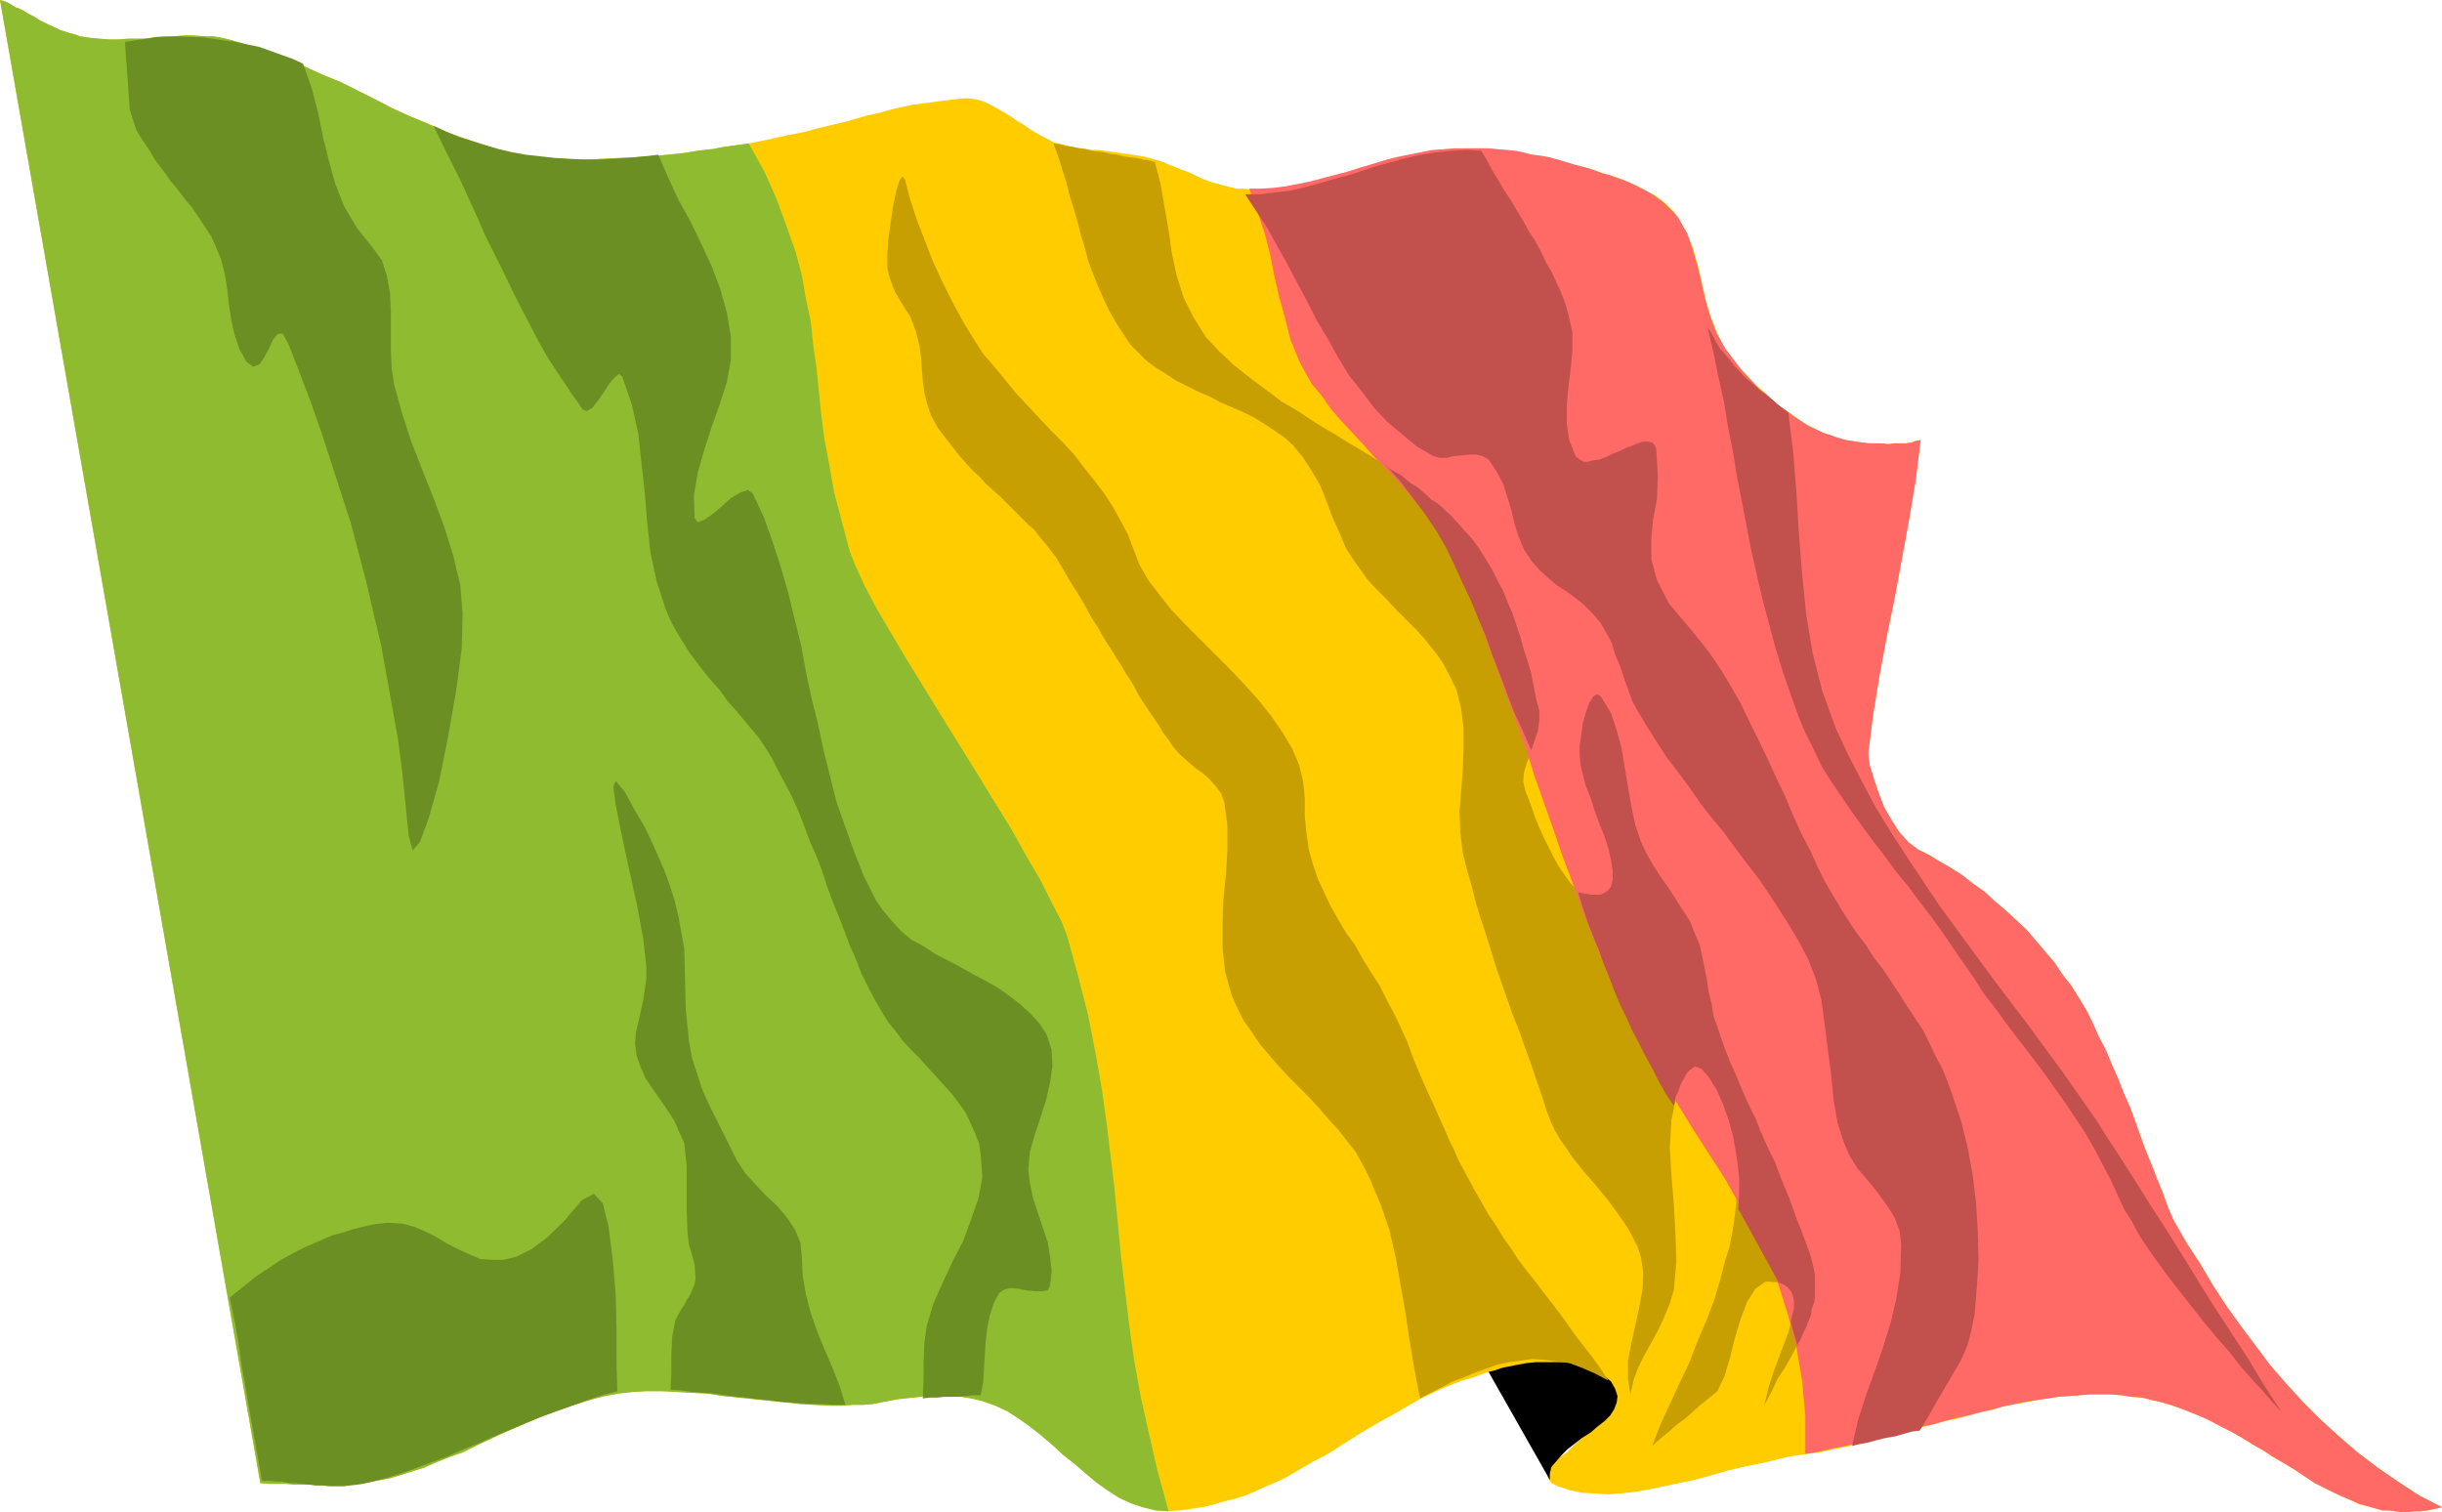 <?xml version="1.0" encoding="UTF-8" standalone="no"?>
<svg
   version="1.0"
   width="129.553mm"
   height="80.224mm"
   id="svg14"
   sodipodi:docname="Mali 2.wmf"
   xmlns:inkscape="http://www.inkscape.org/namespaces/inkscape"
   xmlns:sodipodi="http://sodipodi.sourceforge.net/DTD/sodipodi-0.dtd"
   xmlns="http://www.w3.org/2000/svg"
   xmlns:svg="http://www.w3.org/2000/svg">
  <sodipodi:namedview
     id="namedview14"
     pagecolor="#ffffff"
     bordercolor="#000000"
     borderopacity="0.25"
     inkscape:showpageshadow="2"
     inkscape:pageopacity="0.0"
     inkscape:pagecheckerboard="0"
     inkscape:deskcolor="#d1d1d1"
     inkscape:document-units="mm" />
  <defs
     id="defs1">
    <pattern
       id="WMFhbasepattern"
       patternUnits="userSpaceOnUse"
       width="6"
       height="6"
       x="0"
       y="0" />
  </defs>
  <path
     style="fill:#ffcc00;fill-opacity:1;fill-rule:evenodd;stroke:none"
     d="m 435.835,244.7 2.586,4.525 2.747,4.202 2.586,4.364 2.747,4.202 2.909,4.041 2.909,3.879 2.909,3.879 3.232,3.717 3.232,3.556 3.555,3.556 3.555,3.232 3.717,3.232 4.04,3.071 4.202,2.909 4.202,2.748 4.686,2.424 -1.454,0.323 -1.454,0.323 -1.454,0.162 h -1.131 l -1.454,0.162 h -1.293 l -1.131,-0.162 -1.293,-0.162 h -1.293 l -1.131,-0.323 -1.131,-0.323 -1.131,-0.323 -1.293,-0.323 -0.97,-0.485 -1.131,-0.485 -1.131,-0.485 -1.778,-0.808 -1.939,-0.97 -1.939,-0.97 -1.939,-1.293 -1.939,-1.293 -2.101,-1.293 -2.262,-1.293 -1.939,-1.293 -2.262,-1.293 -2.101,-1.293 -2.262,-1.293 -2.262,-1.131 -2.424,-1.293 -2.262,-0.97 -2.424,-0.97 -2.262,-0.808 -2.101,-0.646 -2.101,-0.485 -1.939,-0.485 -2.101,-0.162 -2.101,-0.323 -1.939,-0.162 h -2.262 -1.939 l -2.262,0.162 -2.101,0.162 -2.262,0.162 -1.939,0.323 -2.262,0.323 -2.262,0.485 -2.101,0.323 -2.424,0.485 -2.101,0.646 -2.262,0.485 -2.424,0.646 -2.262,0.646 -2.424,0.485 -2.262,0.646 -2.586,0.646 -2.424,0.646 -2.424,0.646 -2.424,0.646 -2.586,0.646 -2.586,0.646 -2.586,0.646 -2.586,0.485 -2.747,0.646 -2.747,0.323 -4.04,0.646 -3.878,0.97 -3.878,0.808 -3.555,0.808 -3.394,0.97 -3.555,0.97 -3.07,0.646 -3.07,0.646 -3.07,0.646 -2.747,0.485 -2.909,0.323 -2.586,0.162 -2.586,-0.162 -2.747,-0.162 -2.262,-0.485 -2.424,-0.808 -1.293,-0.646 -0.646,-0.808 -0.162,-0.97 0.485,-1.131 0.808,-0.97 1.131,-1.293 1.454,-0.97 1.454,-1.455 1.454,-1.293 1.616,-1.455 1.616,-1.293 1.293,-1.455 1.131,-1.293 0.646,-1.455 0.323,-1.293 v -1.293 l -0.485,-1.131 -0.808,-0.97 -1.131,-0.646 -1.293,-0.808 -1.454,-0.485 -1.616,-0.485 -1.778,-0.323 -1.778,-0.162 h -1.939 l -1.939,-0.162 h -1.939 l -1.778,0.162 -1.616,0.162 -1.778,0.162 -1.454,0.162 -1.293,0.323 -2.101,0.646 -2.101,0.808 -2.262,0.646 -2.101,0.808 -1.939,0.808 -2.101,0.97 -2.101,0.97 -1.939,1.131 -1.939,1.131 -1.939,1.131 -2.101,1.131 -1.939,1.131 -1.939,1.131 -1.778,1.131 -2.101,1.293 -1.939,1.293 -1.939,1.131 -1.939,0.97 -1.939,1.131 -1.939,1.131 -1.939,1.131 -2.101,0.97 -1.939,0.808 -2.101,0.97 -1.939,0.808 -2.101,0.646 -2.101,0.485 -2.101,0.646 -2.101,0.485 -2.101,0.323 -2.262,0.323 -2.424,0.162 -2.586,-0.162 -2.586,-0.646 -2.424,-0.808 -2.424,-1.131 -2.262,-1.455 -2.262,-1.616 -2.101,-1.778 -2.262,-1.94 -2.262,-1.778 -2.101,-1.94 -2.262,-1.939 -2.262,-1.778 -2.262,-1.616 -2.262,-1.455 -2.424,-1.131 -2.747,-0.97 -2.101,-0.485 -1.939,-0.323 -1.778,-0.323 h -1.778 -1.616 -1.616 l -1.454,0.323 -1.454,0.162 -1.616,0.162 -1.454,0.162 -1.778,0.323 -1.616,0.323 -1.616,0.323 -1.939,0.162 h -2.101 l -2.101,0.162 h -2.586 l -2.909,-0.162 -2.909,-0.162 -2.909,-0.323 -3.232,-0.323 -3.07,-0.323 -3.07,-0.323 -3.232,-0.323 -3.07,-0.485 -3.232,-0.162 -2.909,-0.162 -3.07,-0.162 h -3.07 l -2.747,0.162 -2.909,0.323 -2.586,0.485 -2.586,0.646 -2.586,0.808 -2.586,0.808 -2.586,0.97 -2.586,0.97 -2.747,1.131 -2.586,1.131 -2.586,1.131 -2.747,1.293 -2.424,1.131 -2.586,1.293 -2.747,0.97 -2.424,0.97 -2.586,1.131 -2.586,0.808 -2.586,0.808 -1.616,0.485 -1.778,0.323 -1.616,0.323 -1.778,0.323 -1.616,0.162 h -1.778 l -1.778,0.162 h -1.778 l -1.616,0.162 -1.778,-0.162 h -1.778 -1.778 l -1.778,-0.162 H 55.59 53.974 L 52.197,297.389 0,0 1.131,0.323 2.101,0.808 3.07,1.455 l 0.97,0.323 1.131,0.646 0.808,0.485 0.97,0.485 0.97,0.646 0.97,0.485 0.97,0.485 1.131,0.485 0.97,0.485 0.97,0.323 0.97,0.323 1.293,0.323 0.808,0.323 2.101,0.323 1.778,0.162 2.101,0.162 h 1.778 l 1.939,-0.162 h 1.778 1.939 l 1.939,-0.323 1.778,-0.162 h 1.939 l 1.939,-0.162 h 1.778 l 1.939,0.162 h 1.939 l 1.939,0.323 1.939,0.485 3.717,1.131 3.878,1.293 3.555,1.293 3.555,1.616 3.555,1.616 3.555,1.455 3.555,1.778 3.232,1.616 3.394,1.778 3.555,1.616 3.555,1.455 3.555,1.616 3.555,1.293 3.717,1.293 3.717,1.131 4.04,0.97 2.262,0.323 2.586,0.323 2.909,0.162 2.747,0.162 h 3.232 l 3.07,-0.162 3.232,-0.162 3.232,-0.162 3.07,-0.162 3.232,-0.323 3.232,-0.323 2.909,-0.485 2.909,-0.323 2.586,-0.485 2.424,-0.323 2.262,-0.323 4.04,-0.808 3.555,-0.808 3.394,-0.646 2.909,-0.808 2.747,-0.646 2.747,-0.646 2.262,-0.646 2.262,-0.646 2.262,-0.485 2.262,-0.646 2.101,-0.485 2.262,-0.485 2.424,-0.323 2.424,-0.323 2.586,-0.323 2.747,-0.323 h 1.131 l 1.293,0.162 1.293,0.323 1.131,0.485 1.293,0.646 1.131,0.646 1.131,0.646 1.293,0.808 1.131,0.808 1.131,0.646 1.131,0.808 1.293,0.808 1.131,0.646 1.293,0.646 1.131,0.646 1.131,0.323 1.293,0.323 0.97,0.323 1.131,0.162 1.293,0.162 0.97,0.162 1.131,0.162 h 1.293 l 1.131,0.162 1.131,0.162 1.293,0.162 0.97,0.162 1.293,0.162 0.97,0.162 1.131,0.162 1.131,0.162 1.131,0.323 1.293,0.323 1.454,0.485 1.131,0.485 1.293,0.485 1.131,0.485 1.293,0.485 1.131,0.485 1.293,0.646 1.131,0.485 1.293,0.485 1.293,0.323 1.131,0.323 1.293,0.323 1.293,0.323 h 1.454 l 1.293,0.162 h 2.424 l 2.424,-0.162 2.586,-0.323 2.424,-0.485 2.424,-0.485 2.424,-0.646 2.424,-0.646 2.424,-0.808 2.586,-0.646 2.262,-0.808 2.424,-0.646 2.424,-0.646 2.586,-0.485 2.424,-0.646 2.424,-0.323 2.586,-0.323 h 1.778 l 1.778,-0.162 h 1.778 1.778 l 1.778,0.162 1.778,0.162 1.616,0.162 1.778,0.162 1.616,0.323 1.778,0.323 1.616,0.323 1.778,0.323 1.778,0.485 1.616,0.485 1.616,0.485 1.778,0.323 1.454,0.485 1.131,0.323 1.293,0.485 1.454,0.485 1.293,0.323 1.293,0.485 1.293,0.646 1.293,0.485 1.293,0.646 1.293,0.808 1.131,0.485 1.131,0.808 0.97,0.808 0.97,0.97 0.97,0.97 0.808,1.131 1.616,2.909 1.293,3.232 0.97,3.394 0.808,3.556 0.808,3.556 0.97,3.232 1.293,3.232 1.616,3.232 1.131,1.293 0.97,1.293 1.131,1.455 1.131,1.131 1.131,1.293 1.454,1.293 1.293,1.131 1.293,1.293 1.293,1.131 1.454,0.97 1.454,0.97 1.293,0.97 1.616,0.97 1.454,0.808 1.616,0.646 1.616,0.646 0.808,0.323 0.97,0.323 1.131,0.162 1.131,0.162 0.97,0.323 h 1.293 l 1.131,0.162 h 1.293 l 1.293,0.162 h 1.293 l 1.131,-0.162 h 1.293 1.131 l 1.131,-0.162 0.808,-0.323 0.97,-0.162 -0.97,7.92 -1.293,7.758 -1.454,7.92 -1.454,7.92 -1.616,7.92 -1.454,7.758 -1.293,7.92 -0.97,7.758 0.323,2.424 0.808,2.586 0.97,2.909 1.131,2.909 1.616,2.748 1.454,2.263 1.778,1.939 1.939,1.455 2.262,1.131 2.101,1.293 2.262,1.293 2.262,1.455 2.262,1.778 2.101,1.455 2.101,1.939 2.101,1.778 2.101,1.939 2.101,1.94 1.939,2.263 1.778,2.101 1.939,2.263 1.616,2.424 1.778,2.263 1.616,2.586 1.454,2.424 1.293,2.586 1.131,2.586 1.454,2.748 1.131,2.748 1.293,2.909 1.131,2.909 1.293,2.909 1.131,3.071 0.97,2.748 1.131,3.071 1.131,2.748 1.131,2.909 1.131,2.748 0.97,2.748 1.131,2.586 z"
     id="path1" />
  <path
     style="fill:#c79f01;fill-opacity:1;fill-rule:evenodd;stroke:none"
     d="m 211.211,28.769 1.293,0.162 1.293,0.323 1.293,0.162 1.293,0.323 1.293,0.162 1.131,0.323 1.293,0.162 1.293,0.162 1.293,0.323 1.293,0.162 1.293,0.323 1.131,0.162 1.454,0.162 1.293,0.323 1.131,0.162 1.293,0.323 1.131,4.364 0.808,4.687 0.808,4.687 0.646,4.525 0.97,4.525 1.454,4.525 1.939,3.879 2.424,3.879 2.747,2.909 2.909,2.748 3.07,2.424 3.232,2.424 3.232,2.424 3.555,2.101 3.394,2.263 3.555,2.101 3.394,2.101 3.555,2.101 3.555,2.263 3.394,2.263 3.232,2.263 3.07,2.586 2.909,2.586 2.747,2.909 1.778,1.939 1.454,1.94 1.293,2.101 1.293,2.101 1.131,2.263 0.97,2.101 0.97,2.424 0.97,2.263 0.97,2.424 0.646,2.424 0.808,2.424 0.646,2.424 0.646,2.263 0.646,2.586 0.485,2.424 0.646,2.424 0.162,2.101 -0.323,1.939 -0.646,2.101 -0.808,2.101 -0.808,1.939 -0.646,2.101 -0.162,1.94 0.485,1.94 0.646,1.616 0.646,1.778 0.646,1.939 0.808,1.94 0.97,2.101 0.97,1.94 0.97,1.939 0.97,1.778 1.131,1.616 1.131,1.616 1.131,1.131 1.293,0.97 1.131,0.646 1.454,0.162 1.454,-0.162 1.293,-0.646 1.939,-2.424 0.323,-2.909 -0.646,-3.232 -1.454,-3.879 -1.939,-3.879 -1.939,-3.879 -1.616,-3.879 -0.485,-3.717 v -1.778 l 0.323,-2.263 0.323,-2.263 0.646,-2.263 0.646,-1.778 0.808,-1.293 0.808,-0.485 0.808,0.646 1.939,3.232 1.131,3.394 0.97,3.556 0.646,3.879 0.646,3.879 0.646,3.717 0.808,3.879 1.131,3.394 1.131,2.424 1.293,2.263 1.454,2.263 1.616,2.263 1.454,2.263 1.454,2.263 1.454,2.263 0.97,2.424 0.97,2.263 0.485,2.263 0.485,2.263 0.485,2.586 0.323,2.263 0.646,2.586 0.323,2.263 0.808,2.263 0.808,2.424 0.808,2.263 0.97,2.424 0.97,2.101 0.97,2.424 0.97,2.263 0.97,2.101 1.131,2.263 0.97,2.424 0.97,2.263 0.97,2.101 1.131,2.263 0.808,2.263 0.97,2.424 0.97,2.263 0.808,2.263 0.808,2.263 0.808,1.94 0.808,2.263 0.808,2.101 0.646,2.263 0.485,2.263 v 2.263 2.263 l -0.646,2.909 -0.97,2.748 -1.293,2.586 -1.293,2.748 -1.616,2.909 -1.616,2.424 -1.293,2.748 -1.454,2.748 0.808,-3.394 1.131,-3.556 1.454,-3.879 1.454,-3.879 0.97,-3.394 0.162,-3.071 -0.97,-2.101 -2.101,-1.455 -2.586,-0.162 -2.101,1.455 -1.616,2.586 -1.293,3.394 -1.131,3.717 -0.97,3.879 -1.131,3.879 -1.454,3.071 -1.778,1.455 -1.616,1.293 -1.616,1.455 -1.454,1.293 -1.778,1.293 -1.616,1.455 -1.616,1.293 -1.616,1.455 1.616,-4.202 1.939,-4.202 1.939,-4.202 1.939,-4.041 1.616,-4.202 1.778,-4.202 1.616,-4.202 1.293,-4.364 0.808,-3.232 0.97,-3.071 0.646,-3.394 0.485,-3.394 0.323,-3.232 0.162,-3.394 v -3.232 l -0.485,-3.232 -0.485,-2.586 -0.808,-3.071 -1.131,-3.071 -1.293,-2.909 -1.454,-2.586 -1.616,-1.616 -1.293,-0.485 -1.293,0.97 -2.262,4.526 -1.131,5.172 -0.323,5.657 0.323,5.657 0.485,5.818 0.323,5.98 0.162,5.495 -0.485,5.495 -0.808,2.748 -1.131,2.748 -1.131,2.424 -1.293,2.424 -1.454,2.586 -1.293,2.586 -0.97,2.586 -0.646,2.909 -0.485,-3.232 v -3.394 l 0.646,-3.556 0.808,-3.556 0.808,-3.717 0.646,-3.556 0.162,-3.394 -0.485,-3.232 -0.646,-1.939 -0.97,-1.94 -0.97,-1.778 -1.293,-1.94 -1.293,-1.778 -1.293,-1.778 -1.454,-1.778 -1.454,-1.778 -1.454,-1.616 -1.454,-1.778 -1.454,-1.778 -1.131,-1.778 -1.293,-1.778 -1.131,-1.939 -0.808,-1.778 -0.808,-2.101 -0.97,-3.071 -1.131,-3.232 -1.131,-3.394 -1.131,-3.071 -1.131,-3.232 -1.293,-3.232 -1.131,-3.232 -1.131,-3.232 -1.131,-3.232 -0.97,-3.232 -0.97,-3.071 -1.131,-3.394 -0.97,-3.232 -0.808,-3.232 -0.97,-3.394 -0.808,-3.232 -0.485,-4.041 -0.162,-4.202 0.323,-4.202 0.323,-4.041 0.162,-4.364 v -4.041 l -0.485,-4.041 -0.97,-3.879 -0.97,-1.94 -0.808,-1.616 -0.97,-1.778 -1.131,-1.616 -1.293,-1.616 -1.293,-1.616 -1.454,-1.616 -1.454,-1.455 -1.454,-1.455 -1.454,-1.455 -1.454,-1.616 -1.454,-1.455 -1.454,-1.455 -1.293,-1.455 -1.131,-1.616 -1.293,-1.778 -1.778,-2.748 -1.293,-3.071 -1.454,-3.232 -1.131,-3.071 -1.293,-3.232 -1.616,-2.748 -1.778,-2.748 -1.939,-2.424 -1.778,-1.616 -2.101,-1.455 -1.939,-1.293 -2.101,-1.293 -2.262,-1.131 -2.262,-0.97 -2.262,-0.97 -2.101,-1.131 -2.262,-0.97 -2.262,-1.131 -2.262,-1.131 -1.939,-1.293 -2.101,-1.293 -1.939,-1.455 -1.616,-1.616 -1.616,-1.616 -1.454,-2.263 -1.454,-2.263 -1.293,-2.263 -1.131,-2.424 -1.131,-2.586 -0.97,-2.424 -0.97,-2.586 -0.646,-2.586 -0.808,-2.586 -0.646,-2.586 -0.808,-2.748 -0.808,-2.586 -0.646,-2.586 -0.808,-2.586 -0.808,-2.586 -0.97,-2.586 z"
     id="path2" />
  <path
     style="fill:#ff6966;fill-opacity:1;fill-rule:evenodd;stroke:none"
     d="m 435.835,244.7 2.586,4.525 2.747,4.202 2.586,4.364 2.747,4.202 2.909,4.041 2.909,3.879 2.909,3.879 3.232,3.717 3.232,3.556 3.555,3.556 3.555,3.232 3.717,3.232 4.04,3.071 4.202,2.909 4.202,2.748 4.686,2.424 -1.454,0.323 -1.454,0.323 -1.454,0.162 h -1.131 l -1.454,0.162 h -1.293 l -1.131,-0.162 -1.293,-0.162 h -1.293 l -1.131,-0.323 -1.131,-0.323 -1.131,-0.323 -1.293,-0.323 -0.97,-0.485 -1.131,-0.485 -1.131,-0.485 -1.778,-0.808 -1.939,-0.97 -1.939,-0.97 -1.939,-1.293 -1.939,-1.293 -2.101,-1.293 -2.262,-1.293 -1.939,-1.293 -2.262,-1.293 -2.101,-1.293 -2.262,-1.293 -2.262,-1.131 -2.424,-1.293 -2.262,-0.97 -2.424,-0.97 -2.262,-0.808 -2.101,-0.646 -2.101,-0.485 -1.939,-0.485 -2.101,-0.162 -2.101,-0.323 -2.101,-0.162 h -2.101 -2.101 l -2.101,0.162 -2.101,0.162 -2.262,0.162 -1.939,0.323 -2.262,0.323 -2.262,0.323 -2.101,0.485 -2.424,0.485 -2.262,0.646 -2.262,0.485 -2.262,0.646 -2.424,0.485 -2.424,0.646 -2.262,0.646 -2.424,0.485 -2.586,0.808 -2.424,0.646 -2.424,0.485 -2.586,0.646 -2.586,0.646 -2.586,0.646 -2.586,0.485 -2.747,0.646 -2.747,0.485 v -7.596 l -0.646,-7.111 -1.131,-6.627 -1.616,-6.303 -1.939,-6.142 -2.262,-5.657 -2.586,-5.495 -3.07,-5.172 -2.909,-5.172 -3.232,-5.01 -3.232,-5.01 -3.07,-5.01 -3.232,-5.01 -3.07,-5.334 -2.909,-5.334 -2.586,-5.495 -2.424,-5.495 -2.262,-5.657 -2.262,-5.657 -1.939,-5.495 -2.101,-5.495 -1.939,-5.657 -1.939,-5.495 -1.939,-5.495 -1.778,-5.657 -1.939,-5.495 -2.101,-5.495 -1.939,-5.495 -2.101,-5.657 -2.101,-5.657 -2.424,-5.495 -2.262,-5.657 -1.131,-2.263 -1.616,-2.424 -1.616,-2.424 -1.939,-2.263 -2.101,-2.424 -2.262,-2.586 -2.262,-2.424 -2.424,-2.424 -2.262,-2.586 -2.262,-2.424 -2.262,-2.424 -2.101,-2.424 -1.778,-2.586 -1.939,-2.263 -1.293,-2.263 -1.293,-2.424 -1.778,-4.364 -1.131,-4.525 -1.131,-4.041 -0.97,-4.202 -0.808,-4.202 -1.131,-4.364 -1.454,-4.364 -1.616,-4.525 h 2.424 l 2.424,-0.162 2.586,-0.323 2.424,-0.485 2.424,-0.485 2.424,-0.646 2.424,-0.646 2.586,-0.646 2.424,-0.808 2.262,-0.646 2.586,-0.808 2.424,-0.646 2.424,-0.485 2.424,-0.485 2.424,-0.485 2.586,-0.162 1.778,-0.162 h 1.778 1.778 1.778 1.778 l 1.616,0.162 1.778,0.162 1.778,0.162 1.616,0.323 1.778,0.485 1.616,0.162 1.778,0.323 1.778,0.485 1.616,0.485 1.616,0.485 1.778,0.485 1.293,0.323 1.293,0.485 1.293,0.485 1.454,0.323 1.131,0.485 1.454,0.485 1.293,0.485 1.293,0.646 1.293,0.646 1.293,0.646 0.97,0.646 1.131,0.808 1.131,0.808 0.97,0.97 0.97,0.97 0.808,0.97 1.778,3.071 1.131,3.232 0.97,3.394 0.808,3.394 0.808,3.556 0.97,3.232 1.293,3.394 1.778,3.071 0.97,1.293 0.97,1.293 1.131,1.455 1.131,1.293 1.293,1.293 1.131,1.293 1.454,1.131 1.293,1.131 1.293,1.131 1.454,0.97 1.454,1.131 1.454,0.97 1.454,0.97 1.454,0.646 1.616,0.808 1.616,0.485 0.808,0.323 1.131,0.323 0.97,0.323 1.131,0.162 1.131,0.162 1.131,0.162 1.293,0.162 h 1.293 1.293 l 1.293,0.162 1.131,-0.162 h 1.293 1.131 l 1.131,-0.162 0.808,-0.323 0.97,-0.162 -0.97,7.92 -1.293,7.758 -1.454,7.92 -1.454,7.92 -1.616,7.92 -1.454,7.758 -1.293,7.92 -0.97,7.758 0.323,2.424 0.808,2.586 0.97,2.909 1.131,2.909 1.616,2.748 1.454,2.263 1.778,1.939 1.939,1.455 2.262,1.131 2.101,1.293 2.262,1.293 2.262,1.455 2.262,1.778 2.101,1.455 2.101,1.939 2.101,1.778 2.101,1.939 2.101,1.94 1.939,2.263 1.778,2.101 1.939,2.263 1.616,2.424 1.778,2.263 1.616,2.586 1.454,2.424 1.293,2.586 1.131,2.586 1.454,2.748 1.131,2.748 1.293,2.909 1.131,2.909 1.293,2.909 1.131,3.071 0.97,2.748 1.131,3.071 1.131,2.748 1.131,2.909 1.131,2.748 0.97,2.748 1.131,2.586 z"
     id="path3" />
  <path
     style="fill:#8ebb2f;fill-opacity:1;fill-rule:evenodd;stroke:none"
     d="m 234.32,303.046 -2.586,-0.162 -2.586,-0.646 -2.424,-0.808 -2.424,-1.131 -2.262,-1.455 -2.262,-1.616 -2.101,-1.778 -2.262,-1.94 -2.262,-1.778 -2.101,-1.94 -2.262,-1.939 -2.262,-1.778 -2.262,-1.616 -2.262,-1.455 -2.424,-1.131 -2.747,-0.97 -2.101,-0.485 -1.939,-0.323 -1.778,-0.323 h -1.778 -1.616 -1.616 l -1.454,0.323 -1.454,0.162 -1.616,0.162 -1.454,0.162 -1.778,0.323 -1.616,0.323 -1.616,0.323 -1.939,0.162 h -2.101 l -2.101,0.162 h -2.586 l -2.909,-0.162 -2.909,-0.162 -2.909,-0.323 -3.232,-0.323 -3.07,-0.323 -3.07,-0.323 -3.232,-0.323 -3.07,-0.485 -3.232,-0.162 -2.909,-0.162 -3.07,-0.162 h -3.07 l -2.747,0.162 -2.909,0.323 -2.586,0.485 -2.586,0.646 -2.586,0.808 -2.586,0.808 -2.586,0.97 -2.586,0.97 -2.747,1.131 -2.586,1.131 -2.586,1.131 -2.747,1.293 -2.424,1.131 -2.586,1.293 -2.747,0.97 -2.424,0.97 -2.586,1.131 -2.586,0.808 -2.586,0.808 -1.616,0.485 -1.778,0.323 -1.616,0.323 -1.778,0.323 -1.616,0.162 h -1.778 l -1.778,0.162 h -1.778 l -1.616,0.162 -1.778,-0.162 h -1.778 -1.778 l -1.778,-0.162 H 55.59 53.974 L 52.197,297.389 0,0 1.131,0.323 2.101,0.808 3.07,1.455 l 0.97,0.323 1.131,0.646 0.808,0.485 0.97,0.485 0.97,0.646 0.97,0.485 0.97,0.485 1.131,0.485 0.97,0.485 0.97,0.323 0.97,0.323 1.293,0.323 0.808,0.323 2.101,0.323 1.778,0.162 2.101,0.162 h 1.778 l 1.939,-0.162 h 1.778 1.939 l 1.939,-0.323 1.778,-0.162 h 1.939 l 1.939,-0.162 h 1.778 l 1.939,0.162 h 1.939 l 1.939,0.323 1.939,0.485 3.717,1.131 3.878,1.293 3.555,1.293 3.555,1.616 3.555,1.616 3.555,1.455 3.555,1.778 3.232,1.616 3.394,1.778 3.555,1.616 3.555,1.455 3.555,1.616 3.555,1.293 3.717,1.293 3.717,1.131 4.04,0.97 2.262,0.323 2.586,0.323 2.909,0.162 2.747,0.162 h 3.232 l 3.07,-0.162 3.232,-0.162 3.232,-0.162 3.07,-0.162 3.232,-0.323 3.232,-0.323 2.909,-0.485 2.909,-0.323 2.586,-0.485 2.424,-0.323 2.262,-0.323 3.232,5.818 2.424,5.495 1.939,5.334 1.778,5.01 1.293,4.849 0.808,4.687 0.97,4.525 0.485,4.687 0.646,4.525 0.485,4.687 0.485,4.849 0.646,4.849 0.97,5.172 0.97,5.495 1.454,5.495 1.616,6.142 1.131,2.909 1.778,3.879 2.262,4.364 2.747,4.687 3.232,5.495 3.394,5.495 3.555,5.818 3.717,5.98 3.717,5.98 3.555,5.818 3.394,5.495 3.07,5.495 2.747,4.687 2.262,4.525 1.939,3.717 1.131,2.909 2.262,8.243 1.939,7.596 1.454,7.435 1.293,7.273 0.97,6.95 0.808,6.627 0.808,6.788 0.646,6.788 0.646,6.627 0.808,6.788 0.808,6.788 0.97,6.95 1.293,7.273 1.616,7.273 1.778,7.758 z"
     id="path4" />
  <path
     style="fill:#000000;fill-opacity:1;fill-rule:evenodd;stroke:none"
     d="m 310.756,296.743 -12.282,-21.658 1.293,-0.323 1.454,-0.485 1.616,-0.323 1.616,-0.323 1.778,-0.323 1.778,-0.162 h 1.778 1.778 1.778 l 1.778,0.162 1.454,0.323 1.616,0.485 1.454,0.485 1.293,0.808 1.131,0.808 0.97,0.808 0.808,1.455 0.485,1.455 -0.162,1.293 -0.485,1.293 -0.808,1.293 -1.131,1.131 -1.454,1.131 -1.293,1.131 -1.778,1.131 -1.454,1.131 -1.454,1.131 -1.293,1.293 -0.97,1.131 -0.97,1.131 -0.323,1.293 v 1.293 z"
     id="path5" />
  <path
     style="fill:#6c8f24;fill-opacity:1;fill-rule:evenodd;stroke:none"
     d="m 25.048,8.404 0.323,4.525 0.323,4.525 0.323,4.525 1.293,4.041 0.97,1.616 0.97,1.455 0.97,1.455 0.808,1.455 1.131,1.455 0.97,1.293 0.97,1.455 1.131,1.293 1.131,1.455 0.97,1.293 1.131,1.293 0.97,1.455 0.97,1.455 0.97,1.455 0.97,1.455 0.808,1.778 1.131,2.748 0.808,3.071 0.485,3.071 0.323,3.071 0.485,3.071 0.646,2.909 0.97,2.909 1.454,2.586 1.293,0.97 1.293,-0.485 0.97,-1.455 0.97,-1.778 0.808,-1.778 0.97,-1.131 h 0.97 l 1.131,2.101 2.262,5.818 2.262,5.98 2.101,5.98 1.939,5.98 1.939,5.98 1.939,5.98 1.616,6.142 1.616,6.142 1.454,6.303 1.454,6.142 1.131,6.303 1.131,6.303 1.131,6.303 0.808,6.303 0.646,6.303 0.646,6.465 0.808,3.071 1.454,-1.616 1.778,-4.849 2.101,-7.435 1.778,-8.889 1.616,-9.213 1.131,-8.566 0.162,-6.95 -0.485,-5.818 -1.454,-5.98 -1.778,-5.657 -2.101,-5.657 -2.262,-5.657 -2.262,-5.818 -1.778,-5.495 -1.616,-5.818 -0.485,-3.232 -0.162,-3.556 v -3.879 -3.879 l -0.162,-3.717 -0.646,-3.556 -0.97,-3.071 -1.778,-2.424 L 71.589,45.74 69.003,41.376 67.226,36.85 65.933,32.163 64.802,27.638 63.832,22.789 62.539,17.779 60.762,12.768 58.661,11.799 56.398,10.99 54.136,10.182 51.874,9.374 49.45,8.889 47.187,8.404 44.763,8.081 42.501,7.758 40.238,7.435 H 37.976 L 35.714,7.273 33.451,7.435 h -2.101 l -2.101,0.323 -2.101,0.323 -2.101,0.323 z"
     id="path6" />
  <path
     style="fill:#6c8f24;fill-opacity:1;fill-rule:evenodd;stroke:none"
     d="m 134.451,278.641 0.162,-3.394 v -3.556 l 0.162,-3.556 0.646,-3.394 0.485,-0.97 0.646,-1.131 0.646,-0.97 0.485,-0.97 0.646,-0.97 0.485,-1.131 0.485,-1.131 0.162,-1.131 -0.162,-2.586 -0.485,-1.94 -0.646,-2.101 -0.323,-2.586 -0.162,-4.364 v -4.687 -4.364 l -0.485,-4.525 -0.97,-2.101 -0.97,-2.263 -1.454,-2.263 -1.454,-2.101 -1.454,-2.101 -1.454,-2.101 -0.97,-2.263 -0.808,-2.263 -0.323,-2.424 0.162,-2.263 0.485,-2.101 0.485,-2.101 0.485,-2.263 0.323,-2.101 0.323,-2.263 V 193.788 l -0.646,-5.657 -1.293,-6.95 -1.616,-7.273 -1.454,-6.788 -1.131,-5.657 -0.485,-3.717 0.485,-1.131 1.778,2.101 2.101,3.879 1.939,3.232 1.454,3.071 1.293,2.909 1.131,2.586 1.131,3.071 0.97,3.071 0.808,3.394 1.131,6.303 0.162,6.303 0.162,6.142 0.646,6.303 0.646,3.394 0.97,2.909 0.97,3.071 1.293,2.909 1.454,2.909 1.454,2.909 1.454,2.909 1.454,2.909 1.616,2.424 1.939,2.101 2.101,2.263 2.262,2.101 1.939,2.263 1.616,2.424 1.131,2.586 0.323,2.909 0.162,3.879 0.646,3.717 0.97,3.717 1.293,3.717 1.454,3.556 1.616,3.717 1.454,3.717 1.131,3.717 h -2.262 l -2.262,-0.162 h -2.262 l -2.101,-0.162 -2.262,-0.162 -2.101,-0.162 -2.262,-0.323 -2.101,-0.162 -2.262,-0.323 -2.101,-0.162 -2.262,-0.323 -2.101,-0.323 -2.262,-0.162 -2.101,-0.162 -2.262,-0.323 z"
     id="path7" />
  <path
     style="fill:#6c8f24;fill-opacity:1;fill-rule:evenodd;stroke:none"
     d="m 52.52,296.905 h 1.293 l 1.454,0.162 h 1.293 l 1.454,0.323 h 1.293 l 1.454,0.162 1.293,0.162 1.293,0.162 h 1.454 l 1.293,0.162 h 1.293 1.454 l 1.293,-0.162 1.454,-0.162 1.131,-0.162 1.454,-0.323 3.07,-0.808 3.232,-0.97 3.07,-1.131 3.07,-1.131 3.07,-1.131 2.909,-1.293 3.232,-1.293 2.909,-1.293 3.07,-1.293 3.07,-1.293 3.07,-1.293 3.07,-1.131 3.232,-1.131 3.07,-1.131 3.394,-1.131 3.07,-0.808 -0.162,-5.334 v -6.788 l -0.162,-7.435 -0.646,-7.273 -0.808,-6.303 -1.131,-4.526 -1.778,-1.939 -2.424,1.293 -3.717,4.364 -3.394,3.232 -3.07,2.263 -2.909,1.455 -2.586,0.646 h -2.424 l -2.262,-0.162 -2.262,-0.97 -2.101,-0.97 -2.262,-1.131 -2.101,-1.293 -2.262,-1.131 -2.262,-0.97 -2.424,-0.646 -2.909,-0.162 -2.909,0.323 -2.101,0.485 -1.939,0.485 -1.939,0.646 -1.939,0.485 -1.939,0.808 -1.778,0.808 -1.939,0.808 -1.616,0.808 -1.778,0.97 -1.778,0.97 -1.616,1.131 -1.778,1.131 -1.616,1.131 -1.616,1.293 -1.616,1.293 -1.778,1.455 0.97,4.525 0.808,4.526 0.646,4.687 0.808,4.525 0.808,4.687 0.808,4.687 0.808,4.364 0.808,4.687 z"
     id="path8" />
  <path
     style="fill:#6c8f24;fill-opacity:1;fill-rule:evenodd;stroke:none"
     d="m 86.941,25.213 1.778,3.717 1.778,3.556 1.778,3.556 1.616,3.556 1.778,3.879 1.616,3.717 1.778,3.556 1.778,3.556 1.778,3.717 1.778,3.556 1.778,3.394 1.939,3.717 1.939,3.394 2.262,3.394 2.262,3.394 2.262,3.232 0.808,0.323 1.131,-0.646 1.131,-1.455 1.131,-1.616 1.131,-1.778 1.131,-1.293 0.808,-0.646 0.646,0.485 1.939,5.657 1.293,5.818 0.646,5.98 0.646,5.818 0.485,5.98 0.646,5.98 1.293,5.98 1.778,5.495 0.97,2.263 1.131,2.101 1.293,2.101 1.293,2.101 1.454,1.939 1.454,1.94 1.616,1.939 1.616,1.778 1.454,2.101 1.616,1.778 1.616,1.939 1.616,1.94 1.616,1.94 1.293,1.939 1.293,2.101 1.131,2.263 1.454,2.748 1.454,2.748 1.293,2.909 1.131,2.909 1.131,3.071 1.293,2.909 1.131,2.909 0.97,3.071 1.131,3.071 1.131,2.748 1.131,2.909 1.131,3.071 1.293,2.909 1.131,2.909 1.454,2.909 1.454,2.748 1.131,1.94 1.293,2.101 1.454,1.778 1.454,1.94 1.616,1.778 1.778,1.778 1.616,1.778 1.616,1.778 1.616,1.778 1.616,1.778 1.454,1.939 1.293,1.778 0.97,2.101 0.97,2.101 0.808,2.101 0.323,2.263 0.323,4.525 -0.808,4.202 -1.454,4.202 -1.616,4.364 -2.101,4.041 -1.939,4.202 -1.939,4.364 -1.293,4.364 -0.485,3.394 -0.162,3.879 v 3.717 l -0.162,3.556 1.454,-0.162 h 1.454 l 1.454,-0.162 h 1.454 1.616 l 1.454,-0.162 1.293,-0.162 h 1.454 l 0.485,-2.586 0.162,-2.748 0.162,-2.586 0.162,-2.748 0.323,-2.748 0.485,-2.424 0.808,-2.586 1.131,-2.101 0.97,-0.646 1.293,-0.323 1.616,0.162 1.616,0.323 1.616,0.162 h 1.454 l 1.131,-0.162 0.485,-0.97 0.323,-2.909 -0.323,-2.909 -0.485,-2.909 -0.97,-2.909 -0.97,-2.909 -0.97,-2.909 -0.646,-3.071 -0.323,-2.748 0.323,-3.556 0.97,-3.394 1.131,-3.394 1.131,-3.556 0.808,-3.556 0.485,-3.394 -0.162,-3.071 -0.97,-3.071 -1.454,-2.263 -1.939,-2.101 -1.939,-1.778 -2.101,-1.616 -2.262,-1.616 -2.586,-1.455 -2.424,-1.293 -2.586,-1.455 -2.424,-1.293 -2.586,-1.293 -2.424,-1.616 -2.424,-1.293 -2.101,-1.778 -1.778,-1.94 -1.778,-2.101 -1.454,-2.101 -2.424,-4.849 -1.939,-4.849 -1.778,-5.01 -1.778,-5.01 -1.293,-5.172 -1.293,-5.172 -1.131,-5.334 -1.293,-5.172 -1.131,-5.334 -0.97,-5.334 -1.293,-5.172 -1.293,-5.334 -1.454,-5.01 -1.616,-5.01 -1.778,-5.01 -2.262,-4.849 -0.97,-0.646 -1.454,0.485 -1.939,1.131 -1.778,1.616 -1.939,1.616 -1.616,1.131 -1.293,0.485 -0.646,-0.808 -0.162,-4.525 0.808,-4.687 1.293,-4.525 1.454,-4.525 1.616,-4.525 1.454,-4.525 0.808,-4.525 v -4.525 l -0.808,-4.849 -1.293,-4.687 -1.778,-4.687 -2.101,-4.525 -2.101,-4.364 -2.424,-4.364 -2.101,-4.525 -1.939,-4.525 -2.909,0.323 -3.07,0.323 -3.07,0.162 -2.909,0.162 h -2.909 l -2.909,-0.162 -2.909,-0.162 -2.909,-0.323 -2.909,-0.323 -2.747,-0.485 -2.747,-0.646 -2.747,-0.808 -2.586,-0.808 -2.747,-0.808 -2.586,-1.131 -2.424,-1.131 z"
     id="path9" />
  <path
     style="fill:#c79f01;fill-opacity:1;fill-rule:evenodd;stroke:none"
     d="m 181.477,36.042 -0.485,-0.646 -0.646,0.808 -0.646,2.101 -0.646,3.071 -0.485,3.394 -0.485,3.394 -0.162,3.071 v 2.424 l 0.323,1.616 0.646,1.778 0.646,1.616 0.97,1.616 0.97,1.616 0.97,1.455 0.646,1.616 0.646,1.778 0.646,2.748 0.323,2.424 0.162,2.424 0.162,2.101 0.323,2.263 0.485,2.101 0.808,2.424 1.293,2.424 0.97,1.293 1.131,1.455 1.131,1.455 1.131,1.455 1.293,1.455 1.293,1.455 1.454,1.293 1.293,1.455 1.454,1.293 1.454,1.293 1.454,1.455 1.293,1.293 1.454,1.455 1.293,1.293 1.293,1.131 1.131,1.455 1.616,1.94 1.616,2.101 1.454,2.424 1.293,2.263 1.454,2.263 1.454,2.424 1.293,2.424 1.454,2.263 0.808,1.455 0.97,1.616 0.97,1.455 0.97,1.616 0.97,1.455 0.808,1.455 0.97,1.455 0.97,1.616 0.808,1.616 0.97,1.455 0.97,1.455 0.97,1.455 1.131,1.616 0.808,1.455 1.131,1.455 0.97,1.455 1.131,1.293 1.616,1.455 1.454,1.293 1.616,1.131 1.454,1.293 1.293,1.455 0.97,1.293 0.646,1.778 0.646,4.849 v 4.849 l -0.323,5.01 -0.485,4.849 -0.162,4.849 v 4.849 l 0.485,4.687 1.293,4.687 1.131,2.586 1.293,2.586 1.616,2.263 1.616,2.424 1.778,2.101 1.939,2.263 1.939,2.101 2.101,2.101 2.101,2.101 1.939,2.101 1.939,2.263 1.939,2.101 1.778,2.263 1.778,2.263 1.454,2.586 1.293,2.586 2.262,5.334 1.778,5.172 1.293,5.657 0.97,5.495 0.97,5.495 0.808,5.495 0.97,5.818 1.131,5.818 2.101,-1.131 2.262,-1.131 2.101,-1.131 2.262,-0.808 2.262,-0.97 2.262,-0.808 2.262,-0.808 2.262,-0.485 2.424,-0.323 2.262,-0.323 2.424,0.162 2.424,0.323 2.586,0.323 2.586,0.97 2.586,1.131 2.747,1.455 -1.616,-2.424 -1.616,-2.263 -1.778,-2.263 -1.616,-2.101 -1.616,-2.263 -1.616,-2.263 -1.616,-2.101 -1.616,-2.101 -1.616,-2.101 -1.778,-2.263 -1.616,-2.101 -1.454,-2.263 -1.616,-2.263 -1.454,-2.424 -1.454,-2.101 -1.454,-2.586 -1.131,-1.939 -1.131,-2.101 -1.131,-2.101 -1.131,-2.101 -0.97,-2.263 -0.97,-1.94 -0.97,-2.263 -0.97,-2.101 -0.97,-2.263 -0.97,-2.101 -0.97,-2.101 -0.97,-2.263 -0.97,-2.263 -0.808,-2.101 -0.808,-2.263 -0.97,-2.101 -1.454,-3.071 -1.616,-3.071 -1.454,-2.909 -1.778,-2.748 -1.616,-2.586 -1.616,-2.909 -1.778,-2.424 -1.616,-2.748 -1.454,-2.586 -1.293,-2.748 -1.293,-2.748 -0.97,-2.909 -0.808,-2.909 -0.485,-3.394 -0.323,-3.232 v -3.717 l -0.323,-3.232 -0.808,-3.394 -1.454,-3.394 -1.939,-3.232 -2.262,-3.232 -2.424,-3.071 -2.909,-3.232 -2.909,-3.071 -3.07,-3.071 -3.07,-3.071 -2.909,-2.909 -2.747,-2.909 -2.424,-3.071 -2.101,-2.748 -1.778,-3.071 -1.131,-2.909 -1.131,-3.071 -1.454,-2.748 -1.616,-2.909 -1.778,-2.748 -2.101,-2.748 -1.939,-2.424 -2.101,-2.748 -2.262,-2.424 -2.424,-2.424 -2.262,-2.424 -2.424,-2.586 -2.262,-2.424 -2.101,-2.586 -2.262,-2.748 -2.101,-2.424 -1.778,-2.748 -2.262,-3.717 -2.101,-3.879 -2.101,-4.202 -1.939,-4.202 -1.616,-4.202 -1.616,-4.202 -1.293,-4.041 z"
     id="path10" />
  <path
     style="fill:#c2504d;fill-opacity:1;fill-rule:evenodd;stroke:none"
     d="m 277.79,93.257 0.97,0.808 1.131,0.646 1.131,0.646 0.97,0.808 0.97,0.808 1.131,0.646 0.97,0.808 0.97,0.808 0.97,0.97 1.131,0.646 0.97,0.808 0.97,0.97 0.808,0.646 0.808,0.97 0.808,0.808 0.808,0.97 1.778,1.939 1.454,1.94 1.293,2.101 1.293,2.101 1.131,2.263 1.131,2.101 0.97,2.424 0.97,2.263 0.808,2.424 0.808,2.424 0.646,2.424 0.808,2.424 0.646,2.263 0.485,2.586 0.485,2.424 0.646,2.424 v 1.939 l -0.323,2.101 -0.646,1.94 -0.646,1.94 -1.778,-4.041 -1.778,-3.879 -1.454,-3.879 -1.454,-3.879 -1.454,-3.717 -1.293,-3.717 -1.454,-3.394 -1.454,-3.556 -1.616,-3.394 -1.616,-3.556 -1.616,-3.394 -1.939,-3.394 -2.262,-3.394 -2.424,-3.232 -2.586,-3.394 z"
     id="path11" />
  <path
     style="fill:#c2504d;fill-opacity:1;fill-rule:evenodd;stroke:none"
     d="m 316.412,178.919 2.586,0.485 h 1.939 l 1.293,-0.646 0.808,-0.97 0.323,-1.455 v -1.778 l -0.323,-2.101 -0.485,-2.101 -0.808,-2.586 -0.97,-2.424 -0.97,-2.586 -0.808,-2.586 -0.97,-2.424 -0.646,-2.424 -0.485,-2.101 -0.162,-1.94 v -1.778 l 0.323,-2.101 0.323,-2.424 0.646,-2.263 0.646,-1.778 0.808,-1.293 0.808,-0.485 0.808,0.646 1.939,3.232 1.131,3.394 0.97,3.556 0.646,3.879 0.646,3.879 0.646,3.717 0.808,3.879 1.131,3.394 1.131,2.424 1.293,2.263 1.454,2.263 1.616,2.263 1.454,2.263 1.454,2.263 1.454,2.263 0.97,2.424 0.97,2.263 0.485,2.263 0.485,2.263 0.485,2.586 0.323,2.263 0.646,2.586 0.323,2.263 0.808,2.263 0.808,2.424 0.808,2.263 0.97,2.424 0.97,2.101 0.97,2.424 0.97,2.263 0.97,2.101 1.131,2.263 0.97,2.424 0.97,2.263 0.97,2.101 1.131,2.263 0.808,2.263 0.97,2.424 0.97,2.263 0.808,2.263 0.808,2.263 0.808,1.94 0.808,2.263 0.808,2.101 0.646,2.263 0.485,2.263 v 2.263 2.263 l -0.162,1.131 -0.485,1.293 -0.162,1.293 -0.485,1.131 -0.485,1.293 -0.646,1.293 -0.485,1.131 -0.646,1.131 -1.293,-4.687 0.323,-1.455 0.323,-1.293 v -1.293 l -0.162,-0.97 -0.323,-0.97 -0.646,-0.808 -0.808,-0.646 -1.131,-0.485 -8.08,-14.708 0.162,-3.232 v -2.909 l -0.323,-3.071 -0.485,-3.071 -0.485,-2.586 -0.808,-2.909 -1.131,-3.232 -1.293,-2.909 -1.616,-2.586 -1.454,-1.616 -1.293,-0.485 -1.293,0.97 -0.485,0.646 -0.485,0.97 -0.485,0.808 -0.323,0.97 -0.323,0.808 -0.485,0.97 -0.162,0.97 -0.162,0.808 -1.616,-2.424 -1.454,-2.586 -1.293,-2.586 -1.454,-2.586 -1.293,-2.586 -1.293,-2.424 -1.131,-2.586 -1.293,-2.586 -1.131,-2.748 -0.97,-2.586 -1.131,-2.748 -0.97,-2.748 -1.131,-2.748 -1.131,-2.909 -0.97,-2.909 z"
     id="path12" />
  <path
     style="fill:#c2504d;fill-opacity:1;fill-rule:evenodd;stroke:none"
     d="m 249.672,38.952 h 2.909 l 2.747,-0.323 2.909,-0.323 2.909,-0.646 3.07,-0.808 2.747,-0.808 3.07,-0.808 3.07,-0.97 2.909,-0.97 3.07,-0.808 2.909,-0.808 2.909,-0.646 3.07,-0.485 3.07,-0.323 3.07,-0.162 2.909,0.162 1.131,1.939 1.131,2.101 1.293,2.101 1.131,1.939 1.293,1.939 1.131,1.939 1.293,2.101 1.131,2.101 1.293,1.939 1.131,2.101 0.97,2.101 1.131,1.939 0.97,2.101 0.97,2.101 0.808,2.101 0.646,2.263 0.808,3.556 v 3.717 l -0.323,3.556 -0.485,3.879 -0.323,3.556 v 3.717 l 0.485,3.232 1.293,3.232 0.808,0.646 0.808,0.485 h 0.808 l 1.293,-0.323 1.131,-0.162 1.293,-0.485 1.293,-0.646 1.293,-0.485 1.293,-0.646 1.293,-0.485 1.131,-0.485 1.131,-0.323 h 0.97 l 0.808,0.162 0.485,0.485 0.323,0.808 0.323,5.334 -0.162,4.687 -0.808,4.202 -0.323,3.879 v 4.041 l 1.131,4.202 2.424,4.687 4.363,5.172 2.101,2.586 2.101,2.748 1.939,2.909 1.939,3.232 1.939,3.394 1.778,3.717 1.778,3.556 1.778,3.717 1.778,3.879 1.778,3.717 1.616,3.879 1.616,3.556 1.778,3.394 1.454,3.232 1.616,3.232 1.616,2.748 1.454,2.424 1.616,2.586 1.616,2.424 1.778,2.263 1.616,2.586 1.778,2.263 1.616,2.424 1.616,2.424 1.616,2.586 1.616,2.424 1.616,2.424 1.293,2.586 1.293,2.748 1.293,2.424 1.131,2.748 0.97,2.748 1.778,5.334 1.293,5.334 0.97,5.495 0.646,5.495 0.323,5.334 0.162,5.818 -0.323,5.334 -0.485,5.657 -0.646,3.232 -0.808,3.071 -1.293,2.909 -1.616,2.748 -1.616,2.748 -1.616,2.748 -1.616,2.909 -1.778,2.909 -1.454,0.162 -1.778,0.485 -1.616,0.485 -1.939,0.323 -1.939,0.485 -1.778,0.485 -1.778,0.323 -1.293,0.323 1.293,-5.495 1.616,-5.01 1.778,-4.849 1.616,-4.687 1.454,-4.687 1.131,-4.849 0.808,-5.172 0.162,-5.495 -0.323,-2.909 -0.97,-2.586 -1.616,-2.586 -1.778,-2.424 -1.939,-2.424 -2.101,-2.424 -1.616,-2.586 -1.131,-2.586 -1.293,-4.041 -0.808,-4.687 -0.485,-5.01 -0.646,-5.01 -0.646,-5.01 -0.646,-4.849 -1.131,-4.364 -1.616,-4.041 -1.778,-3.394 -1.939,-3.232 -1.939,-3.071 -2.101,-3.232 -2.101,-3.071 -2.262,-2.909 -2.424,-3.232 -2.101,-2.909 -2.424,-2.909 -2.424,-3.071 -2.101,-3.071 -2.262,-3.071 -2.262,-2.909 -2.101,-3.232 -1.939,-3.071 -1.939,-3.232 -1.131,-2.101 -0.808,-2.263 -0.808,-2.263 -0.808,-2.424 -0.97,-2.263 -0.646,-2.263 -1.131,-2.101 -1.131,-1.939 -1.454,-1.778 -1.778,-1.778 -1.778,-1.455 -1.778,-1.293 -1.778,-1.131 -1.778,-1.455 -1.778,-1.616 -1.616,-1.778 -1.616,-2.424 -1.131,-2.748 -0.808,-2.586 -0.646,-2.748 -0.808,-2.586 -0.808,-2.586 -1.293,-2.424 -1.616,-2.424 -1.131,-0.646 -1.293,-0.323 h -1.616 l -1.454,0.162 -1.616,0.162 -1.293,0.323 h -1.454 l -1.131,-0.323 -3.394,-1.939 -2.909,-2.424 -3.07,-2.586 -2.586,-2.748 -2.424,-3.232 -2.586,-3.232 -2.262,-3.717 -1.939,-3.556 -2.262,-3.717 -1.939,-3.879 -2.101,-3.879 -1.939,-3.717 -2.101,-3.717 -1.939,-3.556 -2.262,-3.394 z"
     id="path13" />
  <path
     style="fill:#c2504d;fill-opacity:1;fill-rule:evenodd;stroke:none"
     d="m 342.43,65.781 1.131,4.849 0.97,4.849 1.131,5.01 0.808,5.01 0.97,4.849 0.808,5.01 0.97,5.01 0.97,5.01 0.97,5.01 1.131,5.01 1.131,4.849 1.293,4.849 1.293,4.849 1.454,4.687 1.616,4.687 1.616,4.526 1.454,3.394 1.616,3.232 1.616,3.394 1.939,3.071 2.101,3.071 2.101,3.071 2.101,2.909 2.262,3.071 2.262,2.909 2.101,2.909 2.424,2.909 2.262,3.071 2.262,2.909 2.101,2.909 2.101,3.071 2.101,3.071 2.262,3.232 1.939,3.071 2.262,2.909 2.101,2.909 2.101,2.748 2.101,2.748 2.101,2.748 1.939,2.586 1.939,2.748 1.939,2.748 1.939,2.909 1.939,2.909 1.778,3.071 1.616,3.071 1.778,3.394 1.616,3.556 1.131,2.424 1.454,2.263 1.454,2.748 1.939,2.909 1.939,2.748 2.262,3.071 2.262,2.909 2.424,3.071 2.424,3.071 2.424,2.909 2.424,2.748 2.262,2.909 2.262,2.586 2.262,2.424 1.939,2.263 1.778,1.94 -2.101,-3.232 -2.262,-3.556 -2.101,-3.556 -2.424,-3.717 -2.424,-3.717 -2.424,-3.717 -2.424,-3.879 -2.262,-3.717 -2.424,-3.879 -2.424,-3.879 -2.424,-3.717 -2.424,-3.879 -2.262,-3.556 -2.262,-3.556 -2.262,-3.394 -2.101,-3.394 -3.394,-4.849 -3.394,-4.849 -3.555,-4.849 -3.555,-4.849 -3.555,-4.687 -3.555,-4.687 -3.555,-4.849 -3.555,-4.849 -3.555,-4.849 -3.232,-4.849 -3.232,-4.849 -3.232,-5.01 -3.07,-5.01 -2.747,-5.172 -2.747,-5.334 -2.424,-5.172 -2.747,-7.596 -1.939,-7.596 -1.293,-7.92 -0.808,-8.081 -0.646,-8.081 -0.485,-8.081 -0.646,-8.081 -0.97,-7.92 -1.131,-0.808 -1.131,-0.97 -0.97,-0.808 -1.131,-0.97 -1.131,-0.808 -1.131,-0.97 -1.131,-0.97 -1.131,-0.97 -0.97,-1.131 -1.131,-1.131 -0.808,-1.131 -0.97,-1.131 -0.97,-1.131 -0.808,-1.293 -0.646,-1.293 -0.808,-1.293 v 0 z"
     id="path14" />
</svg>
